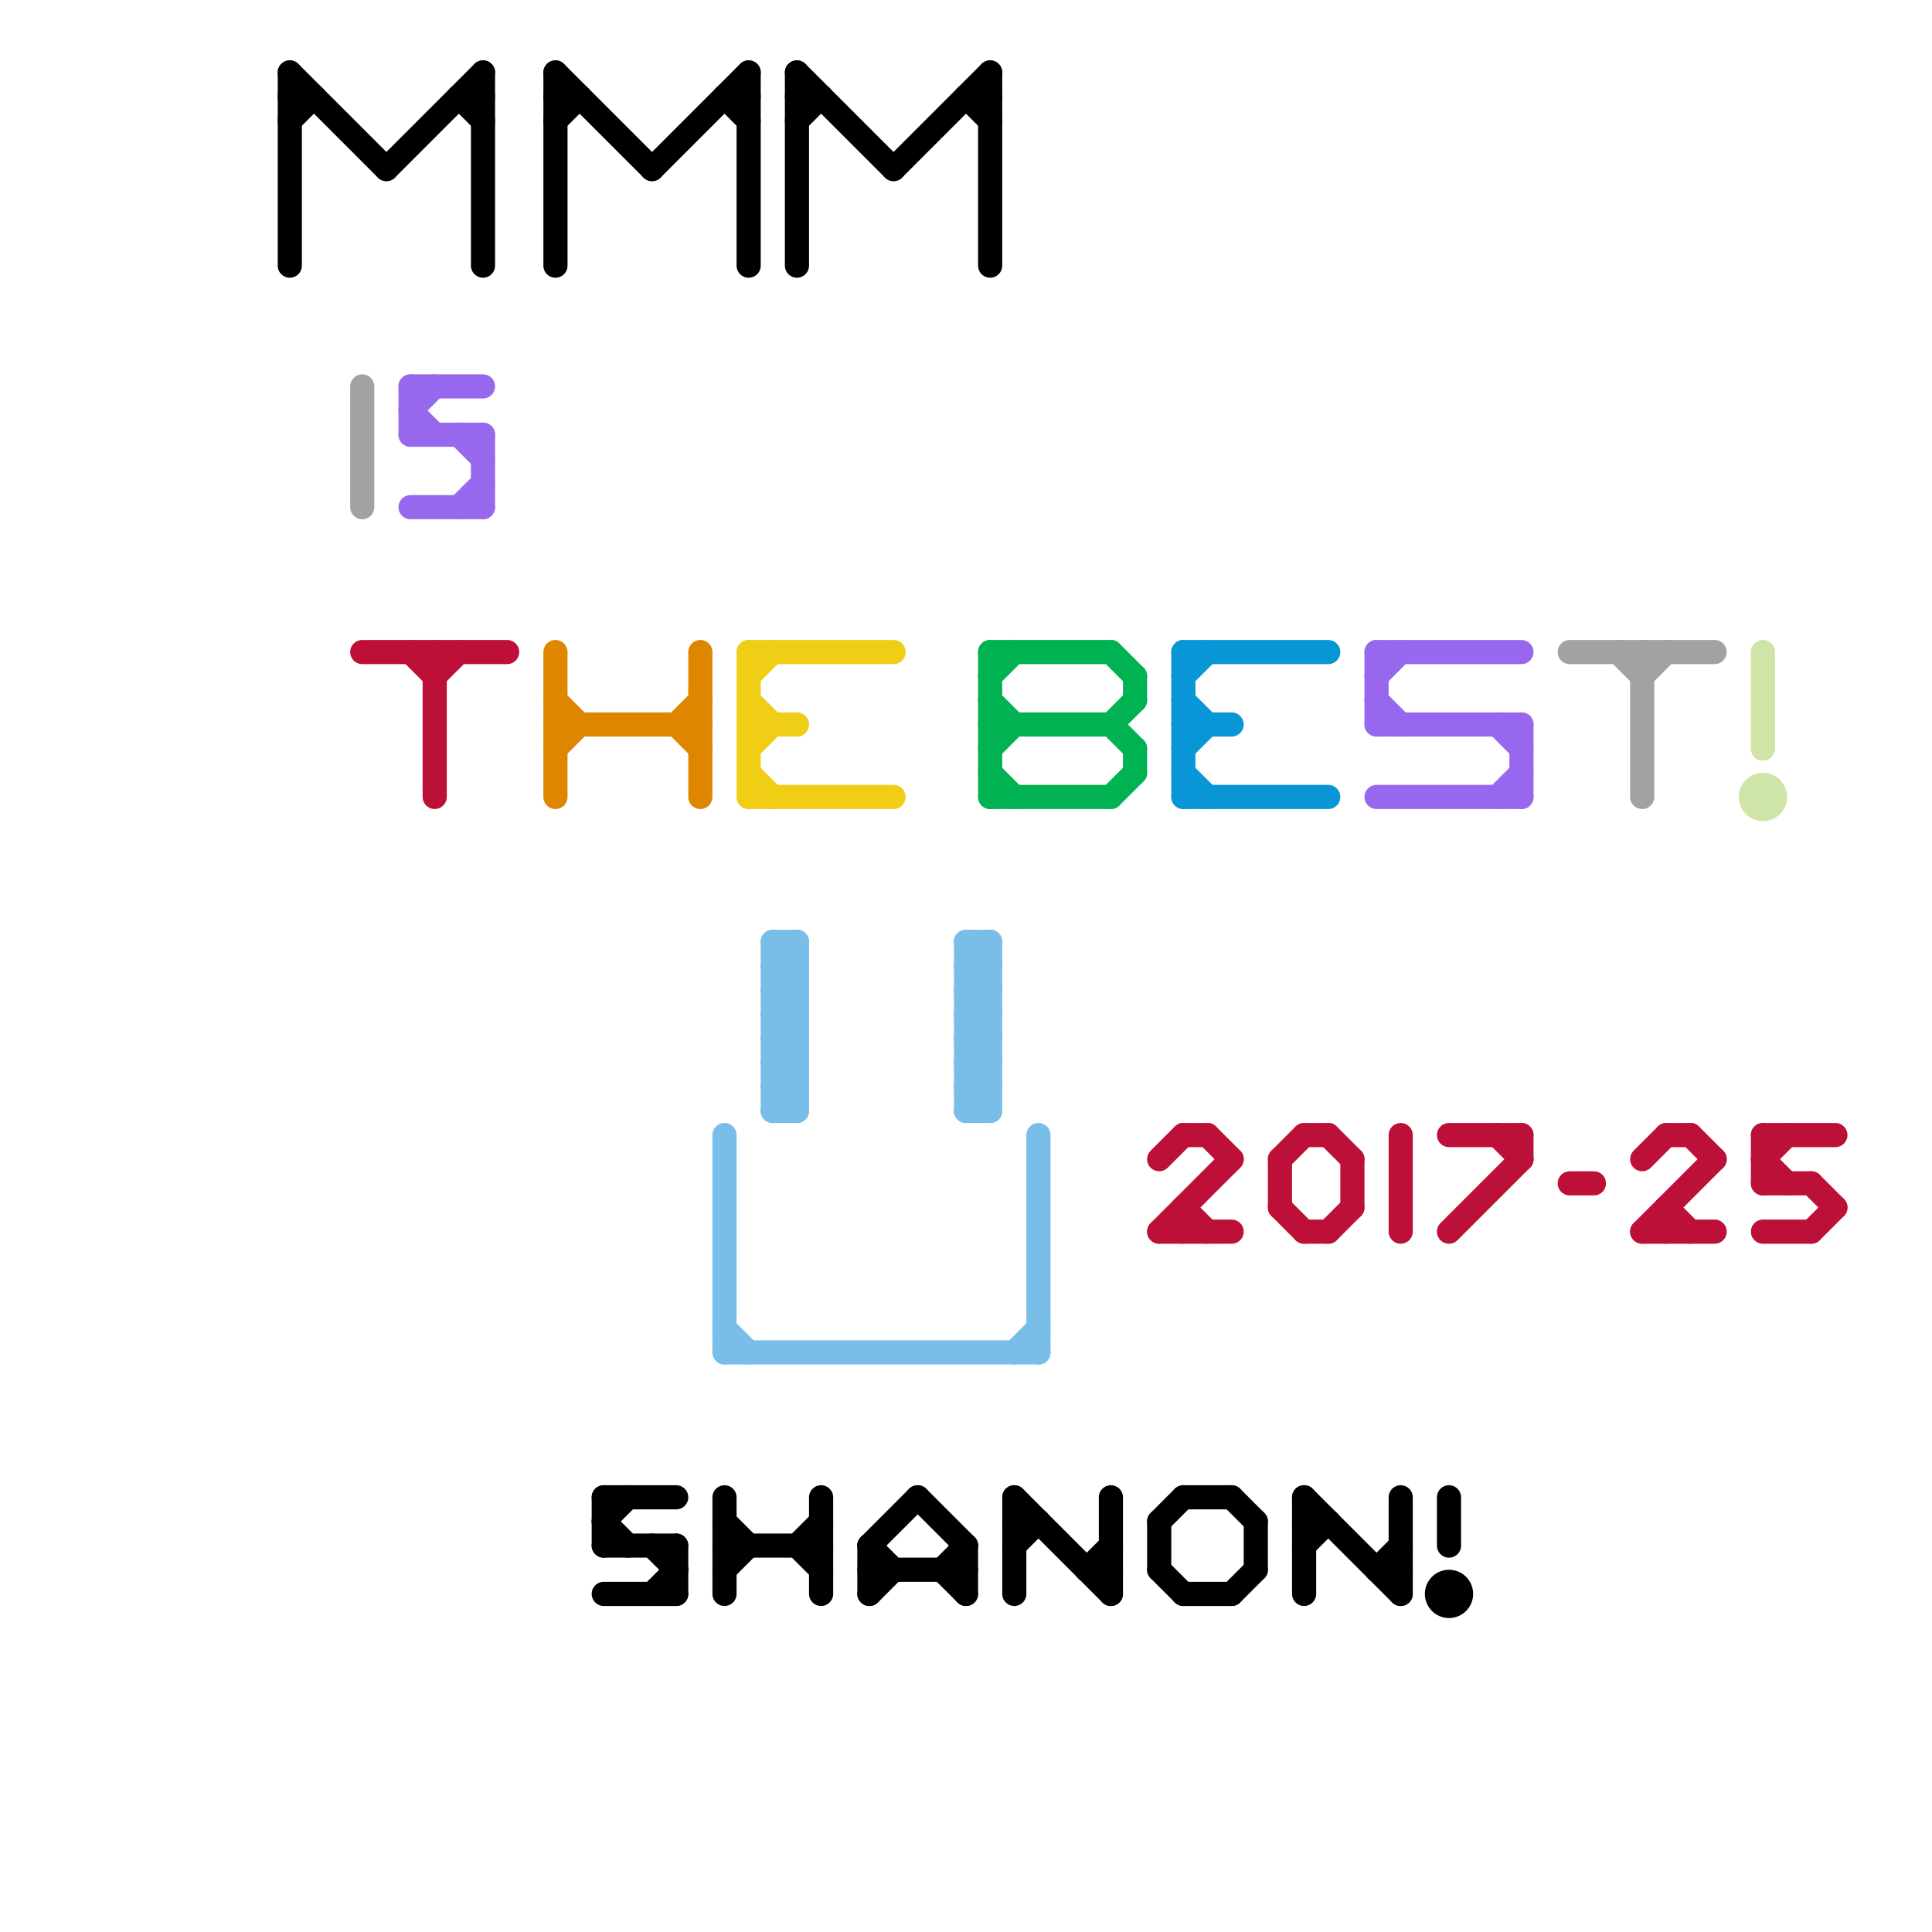 
<svg version="1.1" xmlns="http://www.w3.org/2000/svg" viewBox="0 0 80 80">
<style>line { stroke-width: 1; fill: none; stroke-linecap: round; stroke-linejoin: round; } .c0 { stroke: #000000 } .c1 { stroke: #df8600 } .c2 { stroke: #a2a2a2 } .c3 { stroke: #9768ee } .c4 { stroke: #bd1038 } .c5 { stroke: #f0ce15 } .c6 { stroke: #00b251 } .c7 { stroke: #0896d7 } .c8 { stroke: #cfe4a7 } .c9 { stroke: #79bde9 } .w1 { stroke-width: 1; }</style><line class="c0 " x1="41" y1="3" x2="41" y2="11"/><line class="c0 " x1="42" y1="62" x2="42" y2="66"/><line class="c0 " x1="45" y1="65" x2="46" y2="64"/><line class="c0 " x1="30" y1="65" x2="31" y2="64"/><line class="c0 " x1="36" y1="66" x2="37" y2="65"/><line class="c0 " x1="27" y1="64" x2="28" y2="65"/><line class="c0 " x1="36" y1="64" x2="36" y2="66"/><line class="c0 " x1="42" y1="62" x2="46" y2="66"/><line class="c0 " x1="31" y1="3" x2="31" y2="11"/><line class="c0 " x1="36" y1="64" x2="37" y2="65"/><line class="c0 " x1="54" y1="62" x2="54" y2="66"/><line class="c0 " x1="25" y1="62" x2="28" y2="62"/><line class="c0 " x1="42" y1="63" x2="43" y2="63"/><line class="c0 " x1="12" y1="5" x2="13" y2="4"/><line class="c0 " x1="12" y1="3" x2="12" y2="11"/><line class="c0 " x1="52" y1="63" x2="52" y2="65"/><line class="c0 " x1="25" y1="63" x2="26" y2="62"/><line class="c0 " x1="37" y1="7" x2="41" y2="3"/><line class="c0 " x1="57" y1="65" x2="58" y2="64"/><line class="c0 " x1="33" y1="64" x2="34" y2="63"/><line class="c0 " x1="39" y1="65" x2="40" y2="66"/><line class="c0 " x1="27" y1="66" x2="28" y2="65"/><line class="c0 " x1="54" y1="62" x2="58" y2="66"/><line class="c0 " x1="42" y1="64" x2="43" y2="63"/><line class="c0 " x1="48" y1="65" x2="49" y2="66"/><line class="c0 " x1="33" y1="3" x2="37" y2="7"/><line class="c0 " x1="34" y1="62" x2="34" y2="66"/><line class="c0 " x1="23" y1="3" x2="23" y2="11"/><line class="c0 " x1="46" y1="62" x2="46" y2="66"/><line class="c0 " x1="12" y1="4" x2="13" y2="4"/><line class="c0 " x1="33" y1="5" x2="34" y2="4"/><line class="c0 " x1="48" y1="63" x2="48" y2="65"/><line class="c0 " x1="30" y1="4" x2="31" y2="5"/><line class="c0 " x1="23" y1="5" x2="24" y2="4"/><line class="c0 " x1="19" y1="4" x2="20" y2="5"/><line class="c0 " x1="36" y1="64" x2="38" y2="62"/><line class="c0 " x1="33" y1="4" x2="34" y2="4"/><line class="c0 " x1="16" y1="7" x2="20" y2="3"/><line class="c0 " x1="25" y1="66" x2="28" y2="66"/><line class="c0 " x1="25" y1="63" x2="26" y2="64"/><line class="c0 " x1="54" y1="63" x2="55" y2="63"/><line class="c0 " x1="33" y1="64" x2="34" y2="65"/><line class="c0 " x1="51" y1="62" x2="52" y2="63"/><line class="c0 " x1="57" y1="65" x2="58" y2="65"/><line class="c0 " x1="12" y1="3" x2="16" y2="7"/><line class="c0 " x1="48" y1="63" x2="49" y2="62"/><line class="c0 " x1="25" y1="64" x2="28" y2="64"/><line class="c0 " x1="54" y1="64" x2="55" y2="63"/><line class="c0 " x1="40" y1="4" x2="41" y2="5"/><line class="c0 " x1="30" y1="4" x2="31" y2="4"/><line class="c0 " x1="19" y1="4" x2="20" y2="4"/><line class="c0 " x1="36" y1="65" x2="40" y2="65"/><line class="c0 " x1="45" y1="65" x2="46" y2="65"/><line class="c0 " x1="49" y1="62" x2="51" y2="62"/><line class="c0 " x1="33" y1="3" x2="33" y2="11"/><line class="c0 " x1="51" y1="66" x2="52" y2="65"/><line class="c0 " x1="25" y1="62" x2="25" y2="64"/><line class="c0 " x1="49" y1="66" x2="51" y2="66"/><line class="c0 " x1="30" y1="63" x2="31" y2="64"/><line class="c0 " x1="38" y1="62" x2="40" y2="64"/><line class="c0 " x1="28" y1="64" x2="28" y2="66"/><line class="c0 " x1="30" y1="62" x2="30" y2="66"/><line class="c0 " x1="23" y1="4" x2="24" y2="4"/><line class="c0 " x1="60" y1="62" x2="60" y2="64"/><line class="c0 " x1="30" y1="64" x2="34" y2="64"/><line class="c0 " x1="23" y1="3" x2="27" y2="7"/><line class="c0 " x1="39" y1="65" x2="40" y2="64"/><line class="c0 " x1="58" y1="62" x2="58" y2="66"/><line class="c0 " x1="20" y1="3" x2="20" y2="11"/><line class="c0 " x1="27" y1="7" x2="31" y2="3"/><line class="c0 " x1="40" y1="64" x2="40" y2="66"/><line class="c0 " x1="40" y1="4" x2="41" y2="4"/><circle cx="60" cy="66" r="1" fill="#000000" /><line class="c1 " x1="23" y1="31" x2="24" y2="30"/><line class="c1 " x1="28" y1="30" x2="29" y2="29"/><line class="c1 " x1="23" y1="27" x2="23" y2="33"/><line class="c1 " x1="23" y1="29" x2="24" y2="30"/><line class="c1 " x1="28" y1="30" x2="29" y2="31"/><line class="c1 " x1="29" y1="27" x2="29" y2="33"/><line class="c1 " x1="23" y1="30" x2="29" y2="30"/><line class="c2 " x1="15" y1="16" x2="15" y2="21"/><line class="c2 " x1="68" y1="28" x2="69" y2="27"/><line class="c2 " x1="65" y1="27" x2="71" y2="27"/><line class="c2 " x1="67" y1="27" x2="68" y2="28"/><line class="c2 " x1="68" y1="27" x2="68" y2="33"/><line class="c3 " x1="63" y1="30" x2="63" y2="33"/><line class="c3 " x1="57" y1="27" x2="63" y2="27"/><line class="c3 " x1="17" y1="18" x2="20" y2="18"/><line class="c3 " x1="57" y1="27" x2="57" y2="30"/><line class="c3 " x1="17" y1="21" x2="20" y2="21"/><line class="c3 " x1="19" y1="21" x2="20" y2="20"/><line class="c3 " x1="17" y1="17" x2="18" y2="18"/><line class="c3 " x1="57" y1="30" x2="63" y2="30"/><line class="c3 " x1="57" y1="33" x2="63" y2="33"/><line class="c3 " x1="62" y1="33" x2="63" y2="32"/><line class="c3 " x1="57" y1="28" x2="58" y2="27"/><line class="c3 " x1="17" y1="16" x2="20" y2="16"/><line class="c3 " x1="20" y1="18" x2="20" y2="21"/><line class="c3 " x1="17" y1="16" x2="17" y2="18"/><line class="c3 " x1="62" y1="30" x2="63" y2="31"/><line class="c3 " x1="19" y1="18" x2="20" y2="19"/><line class="c3 " x1="17" y1="17" x2="18" y2="16"/><line class="c3 " x1="57" y1="29" x2="58" y2="30"/><line class="c4 " x1="70" y1="47" x2="71" y2="48"/><line class="c4 " x1="69" y1="50" x2="69" y2="51"/><line class="c4 " x1="55" y1="47" x2="56" y2="48"/><line class="c4 " x1="73" y1="51" x2="75" y2="51"/><line class="c4 " x1="18" y1="27" x2="18" y2="33"/><line class="c4 " x1="69" y1="47" x2="70" y2="47"/><line class="c4 " x1="60" y1="47" x2="63" y2="47"/><line class="c4 " x1="58" y1="47" x2="58" y2="51"/><line class="c4 " x1="63" y1="47" x2="63" y2="48"/><line class="c4 " x1="49" y1="50" x2="49" y2="51"/><line class="c4 " x1="53" y1="50" x2="54" y2="51"/><line class="c4 " x1="49" y1="47" x2="50" y2="47"/><line class="c4 " x1="18" y1="28" x2="19" y2="27"/><line class="c4 " x1="75" y1="49" x2="76" y2="50"/><line class="c4 " x1="53" y1="48" x2="53" y2="50"/><line class="c4 " x1="65" y1="49" x2="66" y2="49"/><line class="c4 " x1="50" y1="47" x2="51" y2="48"/><line class="c4 " x1="68" y1="51" x2="71" y2="48"/><line class="c4 " x1="68" y1="51" x2="71" y2="51"/><line class="c4 " x1="75" y1="51" x2="76" y2="50"/><line class="c4 " x1="62" y1="47" x2="63" y2="48"/><line class="c4 " x1="17" y1="27" x2="18" y2="28"/><line class="c4 " x1="54" y1="47" x2="55" y2="47"/><line class="c4 " x1="54" y1="51" x2="55" y2="51"/><line class="c4 " x1="48" y1="51" x2="51" y2="48"/><line class="c4 " x1="73" y1="48" x2="74" y2="47"/><line class="c4 " x1="48" y1="51" x2="51" y2="51"/><line class="c4 " x1="69" y1="50" x2="70" y2="51"/><line class="c4 " x1="48" y1="48" x2="49" y2="47"/><line class="c4 " x1="60" y1="51" x2="63" y2="48"/><line class="c4 " x1="49" y1="50" x2="50" y2="51"/><line class="c4 " x1="15" y1="27" x2="21" y2="27"/><line class="c4 " x1="73" y1="47" x2="73" y2="49"/><line class="c4 " x1="55" y1="51" x2="56" y2="50"/><line class="c4 " x1="53" y1="48" x2="54" y2="47"/><line class="c4 " x1="73" y1="48" x2="74" y2="49"/><line class="c4 " x1="56" y1="48" x2="56" y2="50"/><line class="c4 " x1="73" y1="49" x2="75" y2="49"/><line class="c4 " x1="73" y1="47" x2="76" y2="47"/><line class="c4 " x1="68" y1="48" x2="69" y2="47"/><line class="c5 " x1="31" y1="31" x2="32" y2="30"/><line class="c5 " x1="31" y1="33" x2="37" y2="33"/><line class="c5 " x1="31" y1="27" x2="31" y2="33"/><line class="c5 " x1="31" y1="30" x2="33" y2="30"/><line class="c5 " x1="31" y1="27" x2="37" y2="27"/><line class="c5 " x1="31" y1="28" x2="32" y2="27"/><line class="c5 " x1="31" y1="29" x2="32" y2="30"/><line class="c5 " x1="31" y1="32" x2="32" y2="33"/><line class="c6 " x1="41" y1="27" x2="41" y2="33"/><line class="c6 " x1="41" y1="28" x2="42" y2="27"/><line class="c6 " x1="41" y1="31" x2="42" y2="30"/><line class="c6 " x1="41" y1="30" x2="46" y2="30"/><line class="c6 " x1="41" y1="27" x2="46" y2="27"/><line class="c6 " x1="46" y1="30" x2="47" y2="29"/><line class="c6 " x1="46" y1="33" x2="47" y2="32"/><line class="c6 " x1="41" y1="33" x2="46" y2="33"/><line class="c6 " x1="47" y1="28" x2="47" y2="29"/><line class="c6 " x1="46" y1="27" x2="47" y2="28"/><line class="c6 " x1="41" y1="32" x2="42" y2="33"/><line class="c6 " x1="46" y1="30" x2="47" y2="31"/><line class="c6 " x1="41" y1="29" x2="42" y2="30"/><line class="c6 " x1="47" y1="31" x2="47" y2="32"/><line class="c7 " x1="49" y1="27" x2="49" y2="33"/><line class="c7 " x1="49" y1="31" x2="50" y2="30"/><line class="c7 " x1="49" y1="27" x2="55" y2="27"/><line class="c7 " x1="49" y1="33" x2="55" y2="33"/><line class="c7 " x1="49" y1="30" x2="51" y2="30"/><line class="c7 " x1="49" y1="28" x2="50" y2="27"/><line class="c7 " x1="49" y1="29" x2="50" y2="30"/><line class="c7 " x1="49" y1="32" x2="50" y2="33"/><line class="c8 " x1="73" y1="27" x2="73" y2="31"/><circle cx="73" cy="33" r="1" fill="#cfe4a7" /><line class="c9 " x1="32" y1="45" x2="33" y2="44"/><line class="c9 " x1="40" y1="40" x2="41" y2="40"/><line class="c9 " x1="32" y1="39" x2="32" y2="46"/><line class="c9 " x1="32" y1="42" x2="33" y2="41"/><line class="c9 " x1="41" y1="39" x2="41" y2="46"/><line class="c9 " x1="40" y1="41" x2="41" y2="40"/><line class="c9 " x1="32" y1="44" x2="33" y2="43"/><line class="c9 " x1="40" y1="43" x2="41" y2="42"/><line class="c9 " x1="32" y1="46" x2="33" y2="46"/><line class="c9 " x1="32" y1="41" x2="33" y2="41"/><line class="c9 " x1="32" y1="43" x2="33" y2="43"/><line class="c9 " x1="40" y1="42" x2="41" y2="43"/><line class="c9 " x1="40" y1="44" x2="41" y2="45"/><line class="c9 " x1="43" y1="47" x2="43" y2="56"/><line class="c9 " x1="32" y1="40" x2="33" y2="40"/><line class="c9 " x1="40" y1="39" x2="41" y2="39"/><line class="c9 " x1="40" y1="45" x2="41" y2="45"/><line class="c9 " x1="30" y1="56" x2="43" y2="56"/><line class="c9 " x1="40" y1="39" x2="40" y2="46"/><line class="c9 " x1="32" y1="45" x2="33" y2="46"/><line class="c9 " x1="40" y1="40" x2="41" y2="39"/><line class="c9 " x1="32" y1="46" x2="33" y2="45"/><line class="c9 " x1="32" y1="42" x2="33" y2="43"/><line class="c9 " x1="40" y1="41" x2="41" y2="42"/><line class="c9 " x1="32" y1="44" x2="33" y2="45"/><line class="c9 " x1="32" y1="39" x2="33" y2="40"/><line class="c9 " x1="32" y1="41" x2="33" y2="40"/><line class="c9 " x1="40" y1="43" x2="41" y2="44"/><line class="c9 " x1="40" y1="42" x2="41" y2="42"/><line class="c9 " x1="32" y1="43" x2="33" y2="42"/><line class="c9 " x1="40" y1="44" x2="41" y2="44"/><line class="c9 " x1="42" y1="56" x2="43" y2="55"/><line class="c9 " x1="40" y1="46" x2="41" y2="46"/><line class="c9 " x1="40" y1="45" x2="41" y2="44"/><line class="c9 " x1="32" y1="40" x2="33" y2="39"/><line class="c9 " x1="32" y1="45" x2="33" y2="45"/><line class="c9 " x1="40" y1="40" x2="41" y2="41"/><line class="c9 " x1="30" y1="47" x2="30" y2="56"/><line class="c9 " x1="30" y1="55" x2="31" y2="56"/><line class="c9 " x1="32" y1="42" x2="33" y2="42"/><line class="c9 " x1="40" y1="41" x2="41" y2="41"/><line class="c9 " x1="32" y1="44" x2="33" y2="44"/><line class="c9 " x1="40" y1="43" x2="41" y2="43"/><line class="c9 " x1="40" y1="42" x2="41" y2="41"/><line class="c9 " x1="32" y1="41" x2="33" y2="42"/><line class="c9 " x1="32" y1="39" x2="33" y2="39"/><line class="c9 " x1="40" y1="44" x2="41" y2="43"/><line class="c9 " x1="40" y1="46" x2="41" y2="45"/><line class="c9 " x1="32" y1="43" x2="33" y2="44"/><line class="c9 " x1="40" y1="45" x2="41" y2="46"/><line class="c9 " x1="32" y1="40" x2="33" y2="41"/><line class="c9 " x1="40" y1="39" x2="41" y2="40"/><line class="c9 " x1="33" y1="39" x2="33" y2="46"/>


</svg>

